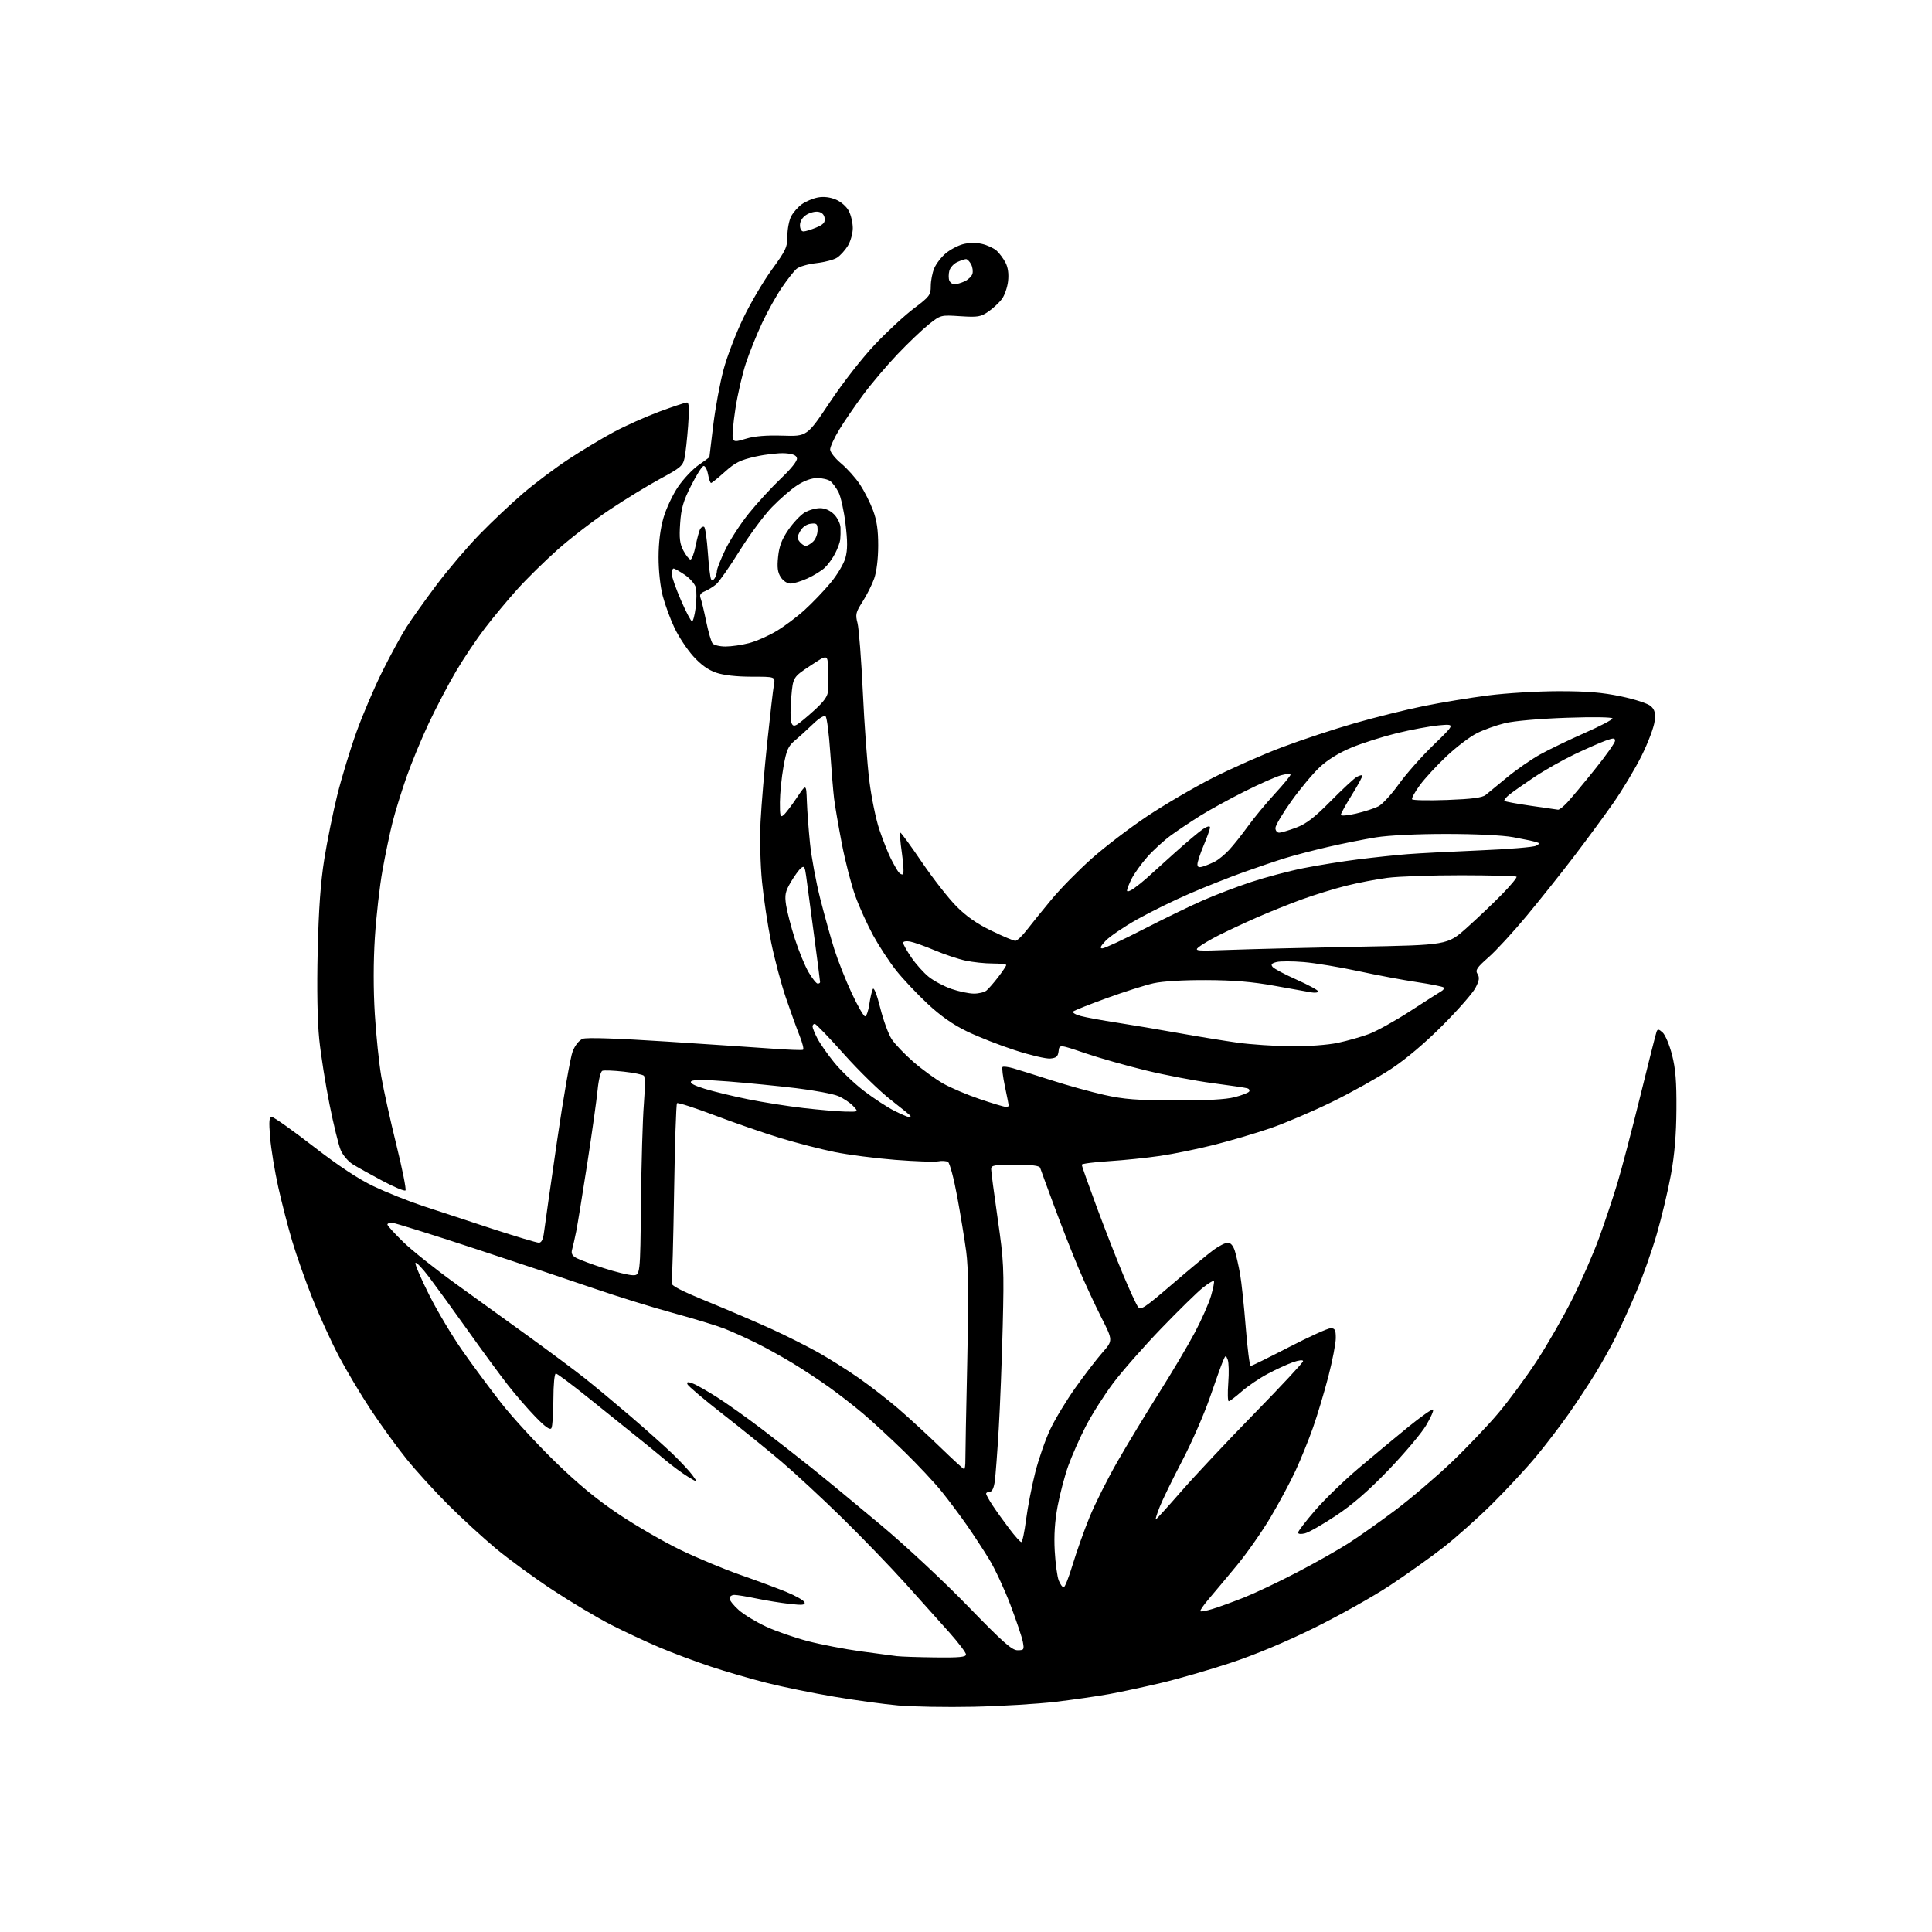 <?xml version="1.0" encoding="UTF-8" standalone="no"?>
<svg 
  version="1.1" 
  xmlns="http://www.w3.org/2000/svg" 
  xmlns:xlink="http://www.w3.org/1999/xlink" 
  xmlns:svg="http://www.w3.org/2000/svg"
  xmlns:rdf="http://www.w3.org/1999/02/22-rdf-syntax-ns#"
  xmlns:cc="http://creativecommons.org/ns#"
  xmlns:dc="http://purl.org/dc/elements/1.1/"
  viewBox="0 0 768 768"
  width="768"
  height="768"
>
<style>svg {background-color: white; }</style>"
<path stroke="none" fill="black" fill-rule="evenodd" d="M387.00,678.46C376.27,678.69 362.81,678.45 357.08,677.94C351.36,677.43 339.88,675.87 331.58,674.46C323.29,673.06 311.32,670.62 305.00,669.03C298.68,667.44 288.56,664.50 282.53,662.50C276.49,660.49 267.26,657.04 262.03,654.82C256.79,652.60 248.15,648.56 242.84,645.85C237.53,643.13 227.18,636.97 219.84,632.14C212.50,627.32 202.28,619.86 197.12,615.56C191.96,611.25 183.39,603.39 178.07,598.07C172.76,592.76 165.35,584.61 161.60,579.97C157.85,575.33 151.49,566.57 147.47,560.51C143.45,554.46 137.68,544.77 134.64,539.00C131.61,533.23 126.88,522.88 124.15,516.00C121.41,509.12 117.82,498.96 116.17,493.41C114.52,487.86 112.02,478.18 110.62,471.91C109.22,465.63 107.77,456.79 107.39,452.25C106.84,445.53 106.97,444.01 108.11,444.03C108.87,444.05 116.25,449.28 124.50,455.66C134.55,463.44 142.47,468.69 148.50,471.56C153.45,473.92 162.22,477.43 168.00,479.36C173.78,481.29 186.18,485.37 195.57,488.43C204.96,491.49 213.34,494.00 214.19,494.00C215.26,494.00 215.90,492.70 216.27,489.75C216.56,487.41 218.87,471.21 221.41,453.74C223.95,436.27 226.76,420.14 227.65,417.91C228.64,415.44 230.22,413.49 231.68,412.93C233.21,412.35 245.36,412.76 265.29,414.05C282.45,415.17 301.45,416.44 307.50,416.88C313.55,417.32 318.82,417.51 319.22,417.30C319.62,417.09 319.00,414.58 317.85,411.71C316.70,408.84 314.23,402.00 312.36,396.50C310.49,391.00 307.86,381.09 306.52,374.49C305.18,367.88 303.56,357.08 302.91,350.49C302.24,343.67 301.99,333.33 302.34,326.50C302.67,319.90 303.87,305.73 305.00,295.00C306.13,284.27 307.31,274.04 307.64,272.25C308.22,269.00 308.22,269.00 298.79,269.00C292.79,269.00 287.66,268.42 284.69,267.41C281.50,266.32 278.61,264.24 275.56,260.85C273.10,258.12 269.75,253.04 268.10,249.56C266.46,246.09 264.36,240.38 263.44,236.87C262.46,233.14 261.78,226.78 261.79,221.50C261.80,215.58 262.48,210.20 263.76,205.78C264.84,202.08 267.47,196.52 269.61,193.41C271.75,190.30 275.41,186.44 277.75,184.83C280.09,183.22 282.00,181.80 282.00,181.67C282.00,181.54 282.69,175.83 283.53,168.97C284.37,162.11 286.20,152.22 287.60,147.00C288.99,141.78 292.52,132.55 295.44,126.50C298.35,120.45 303.50,111.72 306.87,107.10C312.40,99.52 313.00,98.21 313.00,93.80C313.00,91.10 313.67,87.61 314.48,86.03C315.30,84.45 317.23,82.26 318.77,81.16C320.31,80.07 323.17,78.87 325.12,78.50C327.42,78.07 329.95,78.37 332.27,79.34C334.34,80.21 336.53,82.13 337.43,83.87C338.30,85.54 339.00,88.61 339.00,90.70C338.99,92.79 338.12,95.94 337.04,97.70C335.97,99.45 334.05,101.57 332.78,102.41C331.50,103.25 327.77,104.23 324.48,104.60C321.19,104.96 317.66,105.99 316.63,106.88C315.60,107.77 312.95,111.15 310.75,114.38C308.55,117.62 305.04,123.92 302.95,128.38C300.86,132.85 297.98,139.97 296.56,144.22C295.14,148.46 293.24,156.64 292.35,162.40C291.46,168.16 290.99,173.54 291.31,174.35C291.81,175.67 292.43,175.67 296.69,174.36C299.92,173.37 304.68,172.98 311.16,173.18C320.81,173.49 320.81,173.49 329.91,159.85C335.12,152.04 342.79,142.23 347.88,136.86C352.77,131.71 359.74,125.26 363.38,122.53C369.51,117.92 370.00,117.27 370.00,113.74C370.00,111.65 370.61,108.47 371.36,106.67C372.11,104.88 374.16,102.20 375.91,100.73C377.66,99.26 380.76,97.61 382.80,97.07C385.04,96.47 388.01,96.42 390.32,96.95C392.43,97.43 395.06,98.65 396.18,99.66C397.29,100.67 398.88,102.81 399.71,104.41C400.70,106.31 401.05,108.89 400.72,111.78C400.45,114.23 399.34,117.41 398.27,118.86C397.19,120.31 394.78,122.56 392.91,123.85C389.84,125.97 388.72,126.15 381.72,125.70C373.95,125.19 373.95,125.19 369.22,128.94C366.63,131.01 361.02,136.35 356.77,140.82C352.51,145.29 346.38,152.53 343.13,156.91C339.88,161.29 335.59,167.55 333.61,170.82C331.62,174.09 330.00,177.62 330.00,178.67C330.00,179.72 331.96,182.22 334.36,184.22C336.76,186.23 340.13,189.99 341.85,192.58C343.56,195.17 345.90,199.78 347.04,202.83C348.55,206.87 349.11,210.69 349.10,216.94C349.09,222.14 348.46,227.27 347.51,229.97C346.65,232.41 344.58,236.54 342.91,239.14C340.19,243.39 339.98,244.24 340.88,247.68C341.43,249.78 342.38,262.07 342.99,275.00C343.59,287.93 344.76,303.86 345.58,310.42C346.40,316.98 348.18,325.67 349.55,329.75C350.92,333.82 352.98,339.03 354.14,341.33C355.30,343.62 356.69,346.06 357.23,346.74C357.78,347.42 358.55,347.78 358.95,347.53C359.35,347.29 359.15,343.47 358.51,339.04C357.86,334.62 357.60,331.00 357.92,331.00C358.24,331.01 362.09,336.29 366.48,342.75C370.87,349.21 377.02,357.09 380.15,360.24C384.10,364.25 388.34,367.21 394.11,369.99C398.67,372.20 402.94,374.00 403.61,374.00C404.28,374.00 406.31,372.09 408.12,369.75C409.92,367.41 414.35,361.95 417.95,357.60C421.55,353.26 428.77,345.91 434.00,341.27C439.23,336.62 449.12,329.07 456.00,324.48C462.88,319.89 474.57,313.04 482.00,309.26C489.43,305.48 501.80,300.00 509.50,297.09C517.20,294.17 530.25,289.85 538.50,287.49C546.75,285.12 559.12,282.05 566.00,280.66C572.88,279.26 584.35,277.37 591.50,276.45C598.65,275.53 611.25,274.77 619.50,274.76C630.85,274.75 636.90,275.25 644.36,276.82C649.94,277.99 655.08,279.67 656.21,280.69C657.79,282.12 658.11,283.37 657.73,286.74C657.46,289.08 655.15,295.22 652.58,300.39C650.01,305.57 644.89,314.10 641.21,319.36C637.52,324.61 630.45,334.21 625.50,340.69C620.55,347.17 612.17,357.68 606.89,364.05C601.60,370.42 594.79,377.83 591.75,380.51C587.02,384.67 586.38,385.64 587.34,387.18C588.22,388.59 588.04,389.79 586.49,392.74C585.40,394.81 579.56,401.47 573.50,407.55C566.58,414.51 558.98,420.94 553.00,424.90C547.77,428.35 537.20,434.26 529.50,438.03C521.80,441.79 510.80,446.49 505.05,448.47C499.31,450.45 489.24,453.42 482.69,455.08C476.14,456.73 466.44,458.72 461.14,459.49C455.84,460.27 446.66,461.21 440.75,461.59C434.84,461.96 430.00,462.60 430.00,462.99C430.00,463.38 432.65,470.87 435.89,479.63C439.13,488.38 443.88,500.55 446.44,506.65C449.00,512.76 451.66,518.52 452.34,519.45C453.45,520.96 454.91,520.00 466.04,510.43C472.89,504.54 480.26,498.43 482.40,496.86C484.55,495.29 487.10,494.00 488.07,494.00C489.20,494.00 490.22,495.19 490.87,497.25C491.43,499.04 492.36,503.14 492.94,506.37C493.51,509.59 494.53,519.16 495.20,527.62C495.87,536.08 496.76,543.00 497.16,543.00C497.56,543.00 504.42,539.62 512.40,535.50C520.38,531.38 527.83,528.00 528.95,528.00C530.66,528.00 531.00,528.64 531.00,531.89C531.00,534.03 529.66,540.94 528.03,547.24C526.39,553.54 523.65,562.67 521.93,567.53C520.22,572.39 517.11,580.06 515.02,584.58C512.93,589.10 508.45,597.46 505.06,603.16C501.67,608.87 495.65,617.45 491.70,622.23C487.74,627.02 482.75,632.98 480.61,635.49C478.47,638.00 476.91,640.25 477.16,640.49C477.40,640.73 479.60,640.32 482.05,639.57C484.50,638.82 490.10,636.78 494.50,635.04C498.90,633.29 508.35,628.81 515.50,625.08C522.65,621.36 531.88,616.14 536.00,613.50C540.13,610.86 548.50,604.94 554.62,600.35C560.73,595.76 570.74,587.23 576.86,581.41C582.98,575.58 591.45,566.70 595.68,561.66C599.91,556.62 606.76,547.33 610.89,541.00C615.03,534.67 621.36,523.65 624.96,516.50C628.57,509.35 633.40,498.32 635.69,492.00C637.99,485.68 641.23,476.00 642.89,470.50C644.56,465.00 648.64,449.48 651.96,436.00C655.27,422.52 658.22,410.88 658.51,410.11C658.94,408.99 659.39,409.05 660.93,410.44C661.97,411.38 663.65,415.38 664.66,419.32C666.06,424.80 666.48,429.94 666.40,441.00C666.34,451.04 665.66,459.03 664.21,467.00C663.05,473.32 660.51,484.00 658.55,490.71C656.59,497.43 652.93,507.76 650.40,513.68C647.88,519.59 644.23,527.60 642.29,531.47C640.36,535.33 636.70,541.88 634.16,546.00C631.63,550.12 626.88,557.33 623.61,562.00C620.34,566.67 614.49,574.33 610.61,579.00C606.73,583.67 598.88,592.14 593.16,597.81C587.43,603.49 578.65,611.32 573.63,615.22C568.61,619.13 559.10,625.89 552.50,630.25C545.90,634.62 532.40,642.19 522.50,647.08C511.01,652.75 498.93,657.80 489.12,661.04C480.67,663.83 468.29,667.40 461.62,668.98C454.96,670.56 445.68,672.55 441.00,673.41C436.32,674.26 426.65,675.66 419.50,676.51C412.35,677.35 397.73,678.23 387.00,678.46zM371.75,658.85C381.29,658.97 384.00,658.71 384.00,657.68C384.00,656.96 381.02,653.02 377.38,648.93C373.74,644.85 365.90,636.10 359.96,629.50C354.02,622.90 342.71,611.18 334.83,603.45C326.95,595.72 316.09,585.65 310.70,581.07C305.32,576.49 294.78,567.96 287.29,562.12C279.79,556.27 273.48,550.93 273.25,550.24C272.93,549.28 273.45,549.22 275.50,550.00C276.97,550.56 281.40,553.09 285.34,555.62C289.28,558.16 297.00,563.64 302.50,567.82C308.00,571.99 317.00,579.01 322.50,583.41C328.00,587.81 340.44,598.06 350.13,606.19C360.09,614.52 375.17,628.59 384.75,638.48C398.62,652.78 402.25,656.00 404.48,656.00C407.04,656.00 407.18,655.78 406.60,652.68C406.26,650.85 404.02,644.21 401.64,637.93C399.25,631.64 395.46,623.50 393.21,619.84C390.97,616.17 386.99,610.10 384.38,606.34C381.76,602.58 377.28,596.58 374.41,593.00C371.54,589.42 364.76,582.19 359.34,576.92C353.93,571.65 346.57,564.87 343.00,561.86C339.43,558.84 333.35,554.12 329.50,551.37C325.65,548.62 319.11,544.31 314.97,541.81C310.83,539.30 304.31,535.69 300.47,533.79C296.64,531.89 291.02,529.36 288.00,528.17C284.98,526.98 275.76,524.17 267.51,521.92C259.27,519.67 245.32,515.34 236.51,512.31C227.71,509.28 206.32,502.13 189.00,496.43C171.68,490.72 156.71,486.05 155.75,486.03C154.79,486.01 154.00,486.35 154.00,486.78C154.00,487.21 156.81,490.30 160.25,493.66C163.69,497.01 173.03,504.46 181.00,510.21C188.97,515.96 202.25,525.55 210.50,531.51C218.75,537.48 228.65,544.86 232.50,547.91C236.35,550.96 244.45,557.70 250.50,562.88C256.55,568.07 264.12,574.83 267.33,577.90C270.53,580.98 274.12,584.84 275.30,586.47C277.45,589.44 277.45,589.44 273.48,587.03C271.29,585.70 267.25,582.72 264.50,580.41C261.75,578.09 256.76,574.01 253.41,571.35C250.06,568.68 241.60,561.89 234.62,556.25C227.63,550.61 221.48,546.00 220.96,546.00C220.41,546.00 219.99,550.40 219.98,556.25C219.98,561.89 219.62,567.05 219.19,567.73C218.64,568.59 216.71,567.22 212.85,563.23C209.79,560.08 204.83,554.35 201.83,550.50C198.82,546.65 191.72,536.98 186.05,529.00C180.38,521.02 173.43,511.46 170.62,507.74C167.81,504.02 165.34,501.47 165.14,502.07C164.94,502.68 167.41,508.41 170.64,514.82C173.86,521.23 179.81,531.20 183.86,536.98C187.91,542.77 194.81,552.08 199.19,557.68C203.57,563.28 213.09,573.65 220.33,580.72C229.73,589.89 237.08,595.97 246.00,601.95C252.88,606.55 263.90,612.93 270.50,616.11C277.10,619.30 287.78,623.76 294.23,626.01C300.69,628.27 308.98,631.35 312.67,632.86C316.35,634.37 319.57,636.21 319.82,636.95C320.17,638.02 319.01,638.15 313.88,637.57C310.37,637.18 304.43,636.21 300.68,635.43C296.94,634.64 293.00,634.00 291.93,634.00C290.87,634.00 290.00,634.63 290.00,635.40C290.00,636.16 291.68,638.27 293.73,640.07C295.78,641.87 300.67,644.83 304.60,646.64C308.52,648.45 315.98,651.04 321.18,652.39C326.37,653.74 335.77,655.55 342.06,656.42C348.35,657.28 354.85,658.15 356.50,658.34C358.15,658.54 365.01,658.77 371.75,658.85zM422.82,631.00C423.30,631.00 424.92,626.90 426.42,621.89C427.93,616.88 430.93,608.45 433.09,603.14C435.25,597.84 440.26,587.88 444.20,581.00C448.15,574.12 455.59,561.85 460.72,553.72C465.86,545.59 472.26,534.79 474.95,529.72C477.64,524.65 480.55,518.06 481.42,515.08C482.28,512.10 482.79,509.46 482.54,509.21C482.29,508.96 480.32,510.16 478.15,511.88C475.99,513.59 468.55,520.88 461.62,528.07C454.69,535.26 446.09,545.05 442.50,549.82C438.91,554.60 434.00,562.33 431.60,567.00C429.19,571.67 426.07,578.73 424.65,582.69C423.24,586.64 421.34,593.84 420.43,598.69C419.30,604.68 418.93,610.38 419.27,616.50C419.55,621.45 420.26,626.74 420.86,628.25C421.46,629.76 422.34,631.00 422.82,631.00zM405.99,613.00C406.40,613.00 407.25,608.98 407.88,604.07C408.51,599.16 410.15,590.73 411.52,585.33C412.89,579.93 415.58,572.20 417.51,568.14C419.43,564.09 423.93,556.66 427.50,551.64C431.07,546.61 435.89,540.33 438.22,537.68C442.44,532.87 442.44,532.87 437.78,523.68C435.22,518.63 431.11,509.75 428.66,503.95C426.21,498.15 421.89,487.12 419.05,479.45C416.21,471.78 413.70,464.94 413.48,464.25C413.18,463.37 410.27,463.00 403.53,463.00C395.11,463.00 394.00,463.20 394.00,464.76C394.00,465.72 395.17,474.61 396.60,484.51C399.03,501.33 399.16,504.09 398.60,527.00C398.27,540.48 397.55,558.92 397.01,568.00C396.47,577.08 395.77,586.41 395.45,588.75C395.08,591.52 394.37,593.00 393.44,593.00C392.65,593.00 392.00,593.35 392.00,593.77C392.00,594.19 393.19,596.33 394.64,598.52C396.09,600.71 399.07,604.86 401.26,607.75C403.45,610.64 405.58,613.00 405.99,613.00zM518.75,609.53C517.14,609.93 516.00,609.81 516.00,609.23C516.00,608.68 519.06,604.70 522.80,600.37C526.54,596.04 534.30,588.52 540.05,583.66C545.80,578.80 554.67,571.42 559.77,567.27C564.88,563.11 569.33,559.99 569.66,560.33C570.00,560.67 568.75,563.50 566.89,566.63C565.03,569.76 558.36,577.67 552.07,584.22C544.08,592.54 537.76,598.05 531.07,602.49C525.81,605.99 520.26,609.16 518.75,609.53zM459.43,604.00C459.65,604.00 464.24,598.94 469.64,592.75C475.04,586.56 488.12,572.63 498.73,561.79C509.33,550.94 518.00,541.63 518.00,541.08C518.00,540.50 516.32,540.68 513.92,541.53C511.68,542.32 507.16,544.40 503.88,546.15C500.60,547.90 495.95,551.05 493.55,553.16C491.15,555.27 488.86,557.00 488.45,557.00C488.04,557.00 487.96,553.74 488.26,549.75C488.57,545.76 488.47,541.60 488.03,540.50C487.28,538.60 487.19,538.62 486.16,541.00C485.57,542.38 483.23,548.90 480.96,555.50C478.69,562.10 473.71,573.46 469.90,580.75C466.09,588.04 462.08,596.25 461.00,599.00C459.92,601.75 459.21,604.00 459.43,604.00zM383.27,584.00C383.56,584.00 383.78,582.31 383.75,580.25C383.73,578.19 384.06,560.75 384.49,541.50C385.07,515.85 384.96,504.10 384.08,497.50C383.41,492.55 381.80,482.69 380.49,475.59C379.18,468.50 377.55,462.34 376.85,461.91C376.16,461.48 374.40,461.37 372.94,461.66C371.48,461.95 363.81,461.68 355.89,461.06C347.98,460.44 337.11,459.04 331.74,457.94C326.37,456.85 316.75,454.37 310.36,452.44C303.98,450.50 292.22,446.44 284.25,443.42C276.27,440.40 269.46,438.20 269.12,438.54C268.78,438.88 268.26,454.76 267.96,473.83C267.66,492.90 267.21,509.15 266.96,509.94C266.62,510.98 270.58,513.04 281.50,517.50C289.75,520.88 301.23,525.80 307.00,528.45C312.77,531.09 321.10,535.28 325.50,537.76C329.90,540.24 337.10,544.79 341.50,547.87C345.90,550.94 352.88,556.36 357.00,559.89C361.12,563.43 368.60,570.30 373.62,575.16C378.63,580.02 382.97,584.00 383.27,584.00zM251.50,506.92C254.50,506.99 254.50,506.99 254.80,478.24C254.96,462.43 255.47,444.77 255.94,439.00C256.40,433.23 256.42,428.12 255.99,427.64C255.55,427.17 251.92,426.43 247.92,425.99C243.93,425.55 240.12,425.40 239.45,425.66C238.76,425.92 237.95,429.21 237.55,433.31C237.17,437.26 235.32,450.40 233.45,462.50C231.58,474.60 229.60,486.75 229.05,489.50C228.50,492.25 227.77,495.47 227.43,496.66C226.97,498.28 227.41,499.15 229.16,500.10C230.45,500.80 235.32,502.60 240.00,504.11C244.68,505.62 249.85,506.89 251.50,506.92zM161.18,473.21C160.80,473.60 156.66,471.88 151.99,469.38C147.32,466.89 142.02,463.94 140.22,462.82C138.42,461.71 136.26,459.16 135.42,457.15C134.58,455.14 132.58,446.98 130.99,439.00C129.39,431.02 127.55,419.39 126.91,413.15C126.17,405.95 125.94,393.13 126.29,378.15C126.68,361.38 127.45,350.72 128.92,341.50C130.06,334.35 132.39,322.88 134.09,316.00C135.80,309.12 139.22,297.88 141.70,291.00C144.17,284.12 148.83,273.23 152.04,266.80C155.25,260.36 159.54,252.48 161.58,249.30C163.61,246.11 168.99,238.55 173.54,232.50C178.08,226.45 185.78,217.41 190.65,212.41C195.52,207.40 203.31,200.06 207.96,196.08C212.61,192.10 220.75,186.00 226.06,182.51C231.37,179.02 239.48,174.15 244.10,171.68C248.72,169.21 256.87,165.57 262.21,163.59C267.54,161.62 272.44,160.00 273.08,160.00C273.92,160.00 274.05,162.49 273.54,169.25C273.16,174.34 272.53,180.07 272.13,182.00C271.49,185.16 270.55,185.97 262.46,190.32C257.53,192.98 248.40,198.56 242.18,202.73C235.95,206.89 226.68,214.01 221.59,218.55C216.49,223.09 209.28,230.18 205.58,234.31C201.87,238.43 196.12,245.34 192.81,249.66C189.50,253.97 184.31,261.71 181.28,266.85C178.25,271.99 173.40,281.22 170.51,287.35C167.62,293.48 163.63,303.11 161.65,308.74C159.67,314.37 157.16,322.47 156.07,326.74C154.99,331.01 153.18,339.65 152.05,345.95C150.92,352.25 149.56,364.25 149.02,372.62C148.41,382.27 148.40,393.45 149.00,403.17C149.52,411.60 150.68,422.77 151.58,428.00C152.48,433.23 155.17,445.38 157.54,455.00C159.92,464.62 161.56,472.82 161.18,473.21zM361.20,444.00C361.64,444.00 362.00,443.85 362.00,443.66C362.00,443.48 358.46,440.58 354.13,437.22C349.80,433.86 341.42,425.69 335.51,419.06C329.60,412.43 324.37,407.00 323.88,407.00C323.40,407.00 323.00,407.47 323.00,408.04C323.00,408.61 323.86,410.75 324.92,412.79C325.98,414.83 329.02,419.17 331.67,422.43C334.33,425.69 339.65,430.76 343.50,433.70C347.35,436.64 352.73,440.16 355.45,441.52C358.17,442.89 360.75,444.00 361.20,444.00zM335.92,441.87C341.35,442.00 341.35,442.00 339.12,439.63C337.89,438.32 335.23,436.55 333.20,435.69C331.16,434.83 323.65,433.42 316.50,432.56C309.35,431.70 297.26,430.50 289.64,429.90C280.26,429.16 275.46,429.14 274.77,429.83C274.08,430.52 275.81,431.48 280.13,432.81C283.63,433.89 291.40,435.77 297.39,436.98C303.38,438.19 313.28,439.76 319.39,440.46C325.50,441.16 332.94,441.80 335.92,441.87zM399.75,439.98C400.44,439.99 401.00,439.80 401.00,439.57C401.00,439.33 400.32,435.88 399.48,431.92C398.65,427.95 398.21,424.45 398.51,424.15C398.82,423.85 400.74,424.08 402.78,424.67C404.83,425.26 411.68,427.40 418.00,429.43C424.32,431.47 433.77,434.08 439.00,435.25C446.73,436.98 451.95,437.39 467.00,437.44C479.46,437.48 487.21,437.06 490.75,436.15C493.64,435.41 496.26,434.39 496.57,433.89C496.87,433.39 496.54,432.81 495.81,432.60C495.09,432.38 488.88,431.47 482.00,430.56C475.12,429.66 463.20,427.38 455.50,425.51C447.80,423.64 436.91,420.55 431.31,418.64C421.12,415.17 421.12,415.17 420.81,417.84C420.56,419.98 419.92,420.56 417.50,420.78C415.85,420.94 409.55,419.46 403.50,417.49C397.45,415.53 388.85,412.16 384.40,410.00C378.79,407.29 373.95,403.89 368.68,398.97C364.49,395.06 358.86,389.08 356.17,385.68C353.48,382.28 349.41,376.06 347.11,371.86C344.82,367.66 341.63,360.64 340.04,356.26C338.44,351.88 336.02,342.50 334.65,335.40C333.29,328.31 331.90,320.25 331.57,317.50C331.23,314.75 330.55,306.48 330.04,299.12C329.54,291.76 328.72,285.32 328.21,284.81C327.64,284.24 325.71,285.39 323.23,287.78C321.00,289.92 317.75,292.88 316.00,294.34C313.29,296.63 312.63,298.13 311.45,304.76C310.69,309.02 310.05,315.37 310.03,318.87C310.00,324.36 310.20,325.08 311.46,324.03C312.27,323.36 314.63,320.27 316.71,317.16C320.50,311.50 320.50,311.50 320.74,318.50C320.88,322.35 321.44,329.92 322.00,335.32C322.55,340.73 324.36,350.50 326.01,357.05C327.67,363.60 330.19,372.67 331.62,377.23C333.06,381.78 336.17,389.66 338.55,394.75C340.92,399.84 343.32,404.00 343.87,404.00C344.42,404.00 345.19,401.86 345.56,399.25C345.94,396.64 346.58,393.89 346.97,393.14C347.41,392.33 348.59,395.37 349.91,400.64C351.12,405.51 353.17,411.11 354.46,413.08C355.75,415.05 359.66,419.13 363.15,422.16C366.64,425.19 371.98,429.06 375.01,430.77C378.04,432.47 384.56,435.24 389.51,436.91C394.45,438.59 399.06,439.97 399.75,439.98zM513.18,415.90C519.97,415.96 527.76,415.39 531.76,414.55C535.56,413.75 541.16,412.16 544.22,411.02C547.28,409.87 554.67,405.77 560.64,401.89C566.61,398.02 572.17,394.47 572.99,394.00C573.81,393.53 574.20,392.87 573.85,392.52C573.50,392.17 568.78,391.23 563.36,390.42C557.94,389.62 547.42,387.65 540.00,386.04C532.58,384.44 522.82,382.82 518.31,382.44C513.81,382.06 508.93,382.05 507.47,382.42C505.45,382.93 505.08,383.39 505.90,384.38C506.49,385.09 510.80,387.38 515.49,389.46C520.17,391.55 524.00,393.64 524.00,394.10C524.00,394.57 522.76,394.74 521.25,394.48C519.74,394.23 513.10,393.04 506.50,391.84C497.84,390.27 490.32,389.64 479.50,389.60C470.35,389.56 462.16,390.05 458.50,390.87C455.20,391.61 446.88,394.25 440.00,396.75C433.12,399.24 427.11,401.64 426.62,402.07C426.14,402.50 427.49,403.32 429.62,403.88C431.76,404.45 438.23,405.64 444.00,406.52C449.77,407.41 460.80,409.27 468.50,410.65C476.20,412.03 486.77,413.75 492.00,414.48C497.23,415.20 506.76,415.84 513.18,415.90zM387.06,394.97C389.02,394.99 391.30,394.44 392.14,393.75C392.97,393.06 395.08,390.64 396.83,388.36C398.57,386.08 400.00,383.94 400.00,383.61C400.00,383.27 397.55,383.00 394.55,383.00C391.55,383.00 386.73,382.49 383.84,381.87C380.94,381.25 375.41,379.40 371.54,377.76C367.67,376.12 363.26,374.56 361.75,374.28C360.24,374.00 359.00,374.22 359.00,374.77C359.00,375.32 360.46,377.93 362.25,380.56C364.04,383.20 367.17,386.69 369.20,388.32C371.24,389.94 375.29,392.10 378.20,393.11C381.12,394.11 385.10,394.95 387.06,394.97zM325.04,391.00C325.57,391.00 326.00,390.74 326.00,390.42C326.00,390.10 324.89,381.44 323.52,371.17C322.16,360.90 320.78,350.56 320.45,348.19C319.95,344.51 319.64,344.06 318.37,345.11C317.55,345.79 315.74,348.30 314.33,350.70C312.16,354.40 311.88,355.76 312.48,359.78C312.87,362.37 314.44,368.42 315.97,373.21C317.51,378.00 319.96,383.96 321.42,386.46C322.89,388.96 324.52,391.00 325.04,391.00zM489.50,377.57C497.75,377.27 520.44,376.71 539.93,376.34C575.36,375.67 575.36,375.67 582.93,368.94C587.09,365.23 593.40,359.24 596.94,355.63C600.49,352.01 603.14,348.81 602.84,348.51C602.54,348.20 592.66,347.95 580.90,347.93C569.13,347.92 555.90,348.38 551.50,348.96C547.10,349.53 539.70,350.95 535.06,352.12C530.41,353.28 522.54,355.71 517.56,357.51C512.58,359.32 504.37,362.62 499.33,364.84C494.29,367.07 487.54,370.23 484.33,371.86C481.12,373.50 477.60,375.58 476.50,376.49C474.63,378.03 475.47,378.10 489.50,377.57zM438.19,377.00C439.05,377.00 446.33,373.62 454.37,369.48C462.41,365.35 473.02,360.19 477.96,358.02C482.90,355.84 491.62,352.51 497.34,350.62C503.06,348.73 512.41,346.25 518.12,345.11C523.83,343.97 533.67,342.39 540.00,341.60C546.33,340.81 555.10,339.88 559.50,339.54C563.90,339.19 576.80,338.52 588.17,338.05C599.54,337.58 609.63,336.75 610.58,336.21C612.21,335.30 612.20,335.20 610.41,334.66C609.36,334.35 605.35,333.51 601.50,332.80C597.35,332.04 586.57,331.51 575.00,331.51C563.36,331.50 552.07,332.05 547.00,332.86C542.33,333.61 533.77,335.31 528.00,336.65C522.23,337.98 514.58,339.98 511.00,341.08C507.43,342.18 500.00,344.69 494.50,346.66C489.00,348.62 479.32,352.45 473.00,355.18C466.68,357.90 457.23,362.54 452.00,365.49C446.77,368.43 441.18,372.23 439.56,373.92C437.46,376.13 437.07,377.00 438.19,377.00zM450.75,353.15C452.26,352.06 454.42,350.35 455.53,349.34C456.65,348.33 461.60,343.86 466.53,339.42C471.47,334.97 476.74,330.53 478.25,329.55C479.94,328.45 481.00,328.21 481.00,328.92C481.00,329.54 479.88,332.73 478.50,336.00C477.12,339.27 476.00,342.66 476.00,343.54C476.00,344.73 476.57,344.96 478.25,344.44C479.49,344.06 481.62,343.17 483.00,342.46C484.38,341.75 486.90,339.67 488.61,337.84C490.32,336.00 493.66,331.80 496.04,328.50C498.42,325.20 503.20,319.41 506.68,315.63C510.16,311.85 513.00,308.40 513.00,307.96C513.00,307.52 511.31,307.62 509.25,308.18C507.19,308.74 500.63,311.65 494.67,314.64C488.71,317.63 480.84,321.95 477.17,324.24C473.50,326.53 468.21,330.07 465.41,332.11C462.62,334.15 458.41,338.00 456.06,340.66C453.71,343.32 450.94,347.17 449.90,349.21C448.85,351.25 448.00,353.42 448.00,354.03C448.00,354.64 449.24,354.24 450.75,353.15zM508.46,331.00C509.27,331.00 512.30,330.11 515.21,329.02C519.26,327.50 522.49,325.02 529.00,318.43C533.67,313.70 538.33,309.38 539.34,308.83C540.35,308.29 541.35,308.01 541.56,308.23C541.78,308.45 539.94,311.86 537.48,315.82C535.02,319.78 533.00,323.42 533.00,323.92C533.00,324.42 535.72,324.19 539.05,323.41C542.38,322.64 546.38,321.34 547.95,320.53C549.52,319.71 553.14,315.78 556.00,311.78C558.86,307.77 565.09,300.73 569.85,296.12C578.50,287.75 578.50,287.75 572.00,288.34C568.42,288.67 560.85,290.08 555.17,291.47C549.49,292.87 541.39,295.44 537.17,297.20C532.30,299.23 527.72,302.05 524.62,304.95C521.94,307.45 516.88,313.51 513.37,318.41C509.87,323.30 507.00,328.14 507.00,329.16C507.00,330.17 507.66,331.00 508.46,331.00zM619.35,321.87C619.82,321.94 621.46,320.65 623.00,319.00C624.54,317.35 629.45,311.48 633.90,305.94C638.36,300.41 642.00,295.25 642.00,294.49C642.00,293.30 641.43,293.29 638.25,294.42C636.19,295.16 630.65,297.59 625.95,299.83C621.25,302.07 614.05,306.14 609.95,308.88C605.85,311.62 601.38,314.76 600.01,315.86C598.65,316.96 597.76,318.09 598.04,318.37C598.32,318.65 603.03,319.52 608.52,320.31C614.01,321.10 618.88,321.80 619.35,321.87zM575.25,318.00C585.11,317.63 589.21,317.10 590.58,316.00C591.62,315.18 595.45,312.02 599.10,309.00C602.75,305.98 608.67,301.87 612.25,299.89C615.83,297.90 623.77,294.08 629.88,291.39C635.99,288.70 640.99,286.09 640.99,285.60C641.00,285.07 633.42,284.95 622.75,285.32C612.06,285.69 601.90,286.58 598.23,287.47C594.78,288.30 589.72,290.12 586.98,291.51C584.24,292.90 578.85,297.01 574.99,300.65C571.13,304.29 566.37,309.45 564.42,312.11C562.46,314.78 561.07,317.31 561.33,317.73C561.59,318.15 567.86,318.27 575.25,318.00zM316.82,288.04C317.74,287.52 320.87,284.93 323.76,282.29C327.66,278.74 329.06,276.73 329.19,274.50C329.29,272.85 329.28,268.93 329.18,265.78C329.00,260.06 329.00,260.06 322.12,264.63C315.24,269.19 315.24,269.19 314.55,277.09C314.17,281.44 314.15,285.89 314.50,287.00C314.99,288.54 315.52,288.78 316.82,288.04zM288.40,257.00C290.69,257.00 294.88,256.40 297.71,255.66C300.54,254.93 305.43,252.79 308.57,250.91C311.72,249.04 316.78,245.25 319.81,242.50C322.85,239.75 327.49,234.91 330.13,231.74C332.80,228.54 335.44,224.10 336.08,221.74C336.95,218.55 336.95,215.19 336.10,208.17C335.48,203.03 334.23,197.41 333.33,195.67C332.43,193.92 330.97,191.95 330.10,191.28C329.22,190.61 326.90,190.05 324.95,190.03C322.68,190.01 319.78,191.05 316.95,192.88C314.50,194.46 309.94,198.40 306.82,201.63C303.69,204.86 297.91,212.68 293.97,219.00C290.03,225.32 285.84,231.31 284.66,232.30C283.47,233.28 281.44,234.53 280.15,235.06C278.45,235.76 277.99,236.51 278.49,237.76C278.87,238.72 279.87,242.88 280.71,247.00C281.56,251.12 282.69,255.06 283.24,255.75C283.79,256.44 286.12,257.00 288.40,257.00zM275.10,247.00C275.51,247.00 276.16,244.53 276.54,241.52C276.92,238.50 276.94,234.92 276.60,233.55C276.26,232.18 274.30,229.92 272.26,228.53C270.21,227.14 268.19,226.00 267.77,226.00C267.35,226.00 267.00,226.93 267.00,228.06C267.00,229.19 268.65,233.91 270.67,238.56C272.68,243.20 274.68,247.00 275.10,247.00zM314.27,231.98C312.98,231.99 311.35,230.94 310.39,229.47C309.12,227.53 308.86,225.60 309.31,221.31C309.74,217.11 310.78,214.38 313.40,210.58C315.33,207.78 318.24,204.70 319.86,203.74C321.48,202.78 324.22,202.00 325.95,202.00C327.95,202.00 329.98,202.89 331.55,204.45C332.90,205.80 334.05,208.17 334.12,209.70C334.18,211.24 334.13,213.40 334.01,214.49C333.89,215.59 332.98,218.07 331.99,219.99C331.00,221.92 329.14,224.48 327.85,225.69C326.56,226.89 323.48,228.79 321.00,229.92C318.52,231.04 315.50,231.97 314.27,231.98zM284.11,229.86C284.58,229.11 284.98,227.81 284.98,226.97C284.99,226.13 286.50,222.31 288.34,218.47C290.18,214.64 294.41,208.12 297.74,204.00C301.07,199.88 306.79,193.65 310.45,190.18C314.51,186.33 316.99,183.20 316.80,182.18C316.57,180.97 315.25,180.41 312.08,180.18C309.66,180.01 304.40,180.60 300.38,181.49C294.30,182.85 292.26,183.86 288.15,187.56C285.43,190.00 282.96,192.00 282.65,192.00C282.34,192.00 281.79,190.41 281.43,188.46C281.06,186.51 280.25,185.06 279.63,185.24C279.01,185.42 276.78,188.96 274.69,193.11C271.60,199.21 270.78,202.06 270.37,208.07C269.96,214.02 270.23,216.18 271.68,218.91C272.68,220.78 273.93,222.36 274.46,222.41C274.99,222.46 275.92,220.00 276.53,216.94C277.14,213.88 277.98,210.84 278.39,210.18C278.80,209.51 279.49,209.18 279.92,209.45C280.35,209.72 281.01,214.29 281.38,219.61C281.75,224.93 282.33,229.72 282.66,230.25C283.00,230.81 283.61,230.64 284.11,229.86zM320.29,217.00C320.87,217.00 322.17,216.26 323.17,215.35C324.18,214.43 325.00,212.38 325.00,210.78C325.00,208.20 324.69,207.90 322.28,208.18C320.58,208.38 319.01,209.50 318.08,211.15C316.84,213.37 316.82,214.07 317.92,215.40C318.65,216.28 319.72,217.00 320.29,217.00zM379.42,113.00C380.24,113.00 382.04,112.48 383.43,111.85C384.82,111.21 386.22,109.88 386.54,108.89C386.85,107.89 386.62,106.16 386.02,105.04C385.42,103.92 384.52,103.00 384.01,103.00C383.51,103.00 381.94,103.53 380.52,104.17C379.11,104.82 377.69,106.39 377.37,107.67C377.05,108.95 377.04,110.67 377.36,111.50C377.68,112.32 378.61,113.00 379.42,113.00zM319.38,92.00C320.14,92.00 322.41,91.31 324.44,90.46C327.33,89.25 328.06,88.44 327.81,86.71C327.61,85.28 326.68,84.38 325.19,84.17C323.92,83.99 321.79,84.57 320.44,85.45C318.94,86.43 318.00,88.00 318.00,89.52C318.00,90.96 318.58,92.00 319.38,92.00z" />

</svg>